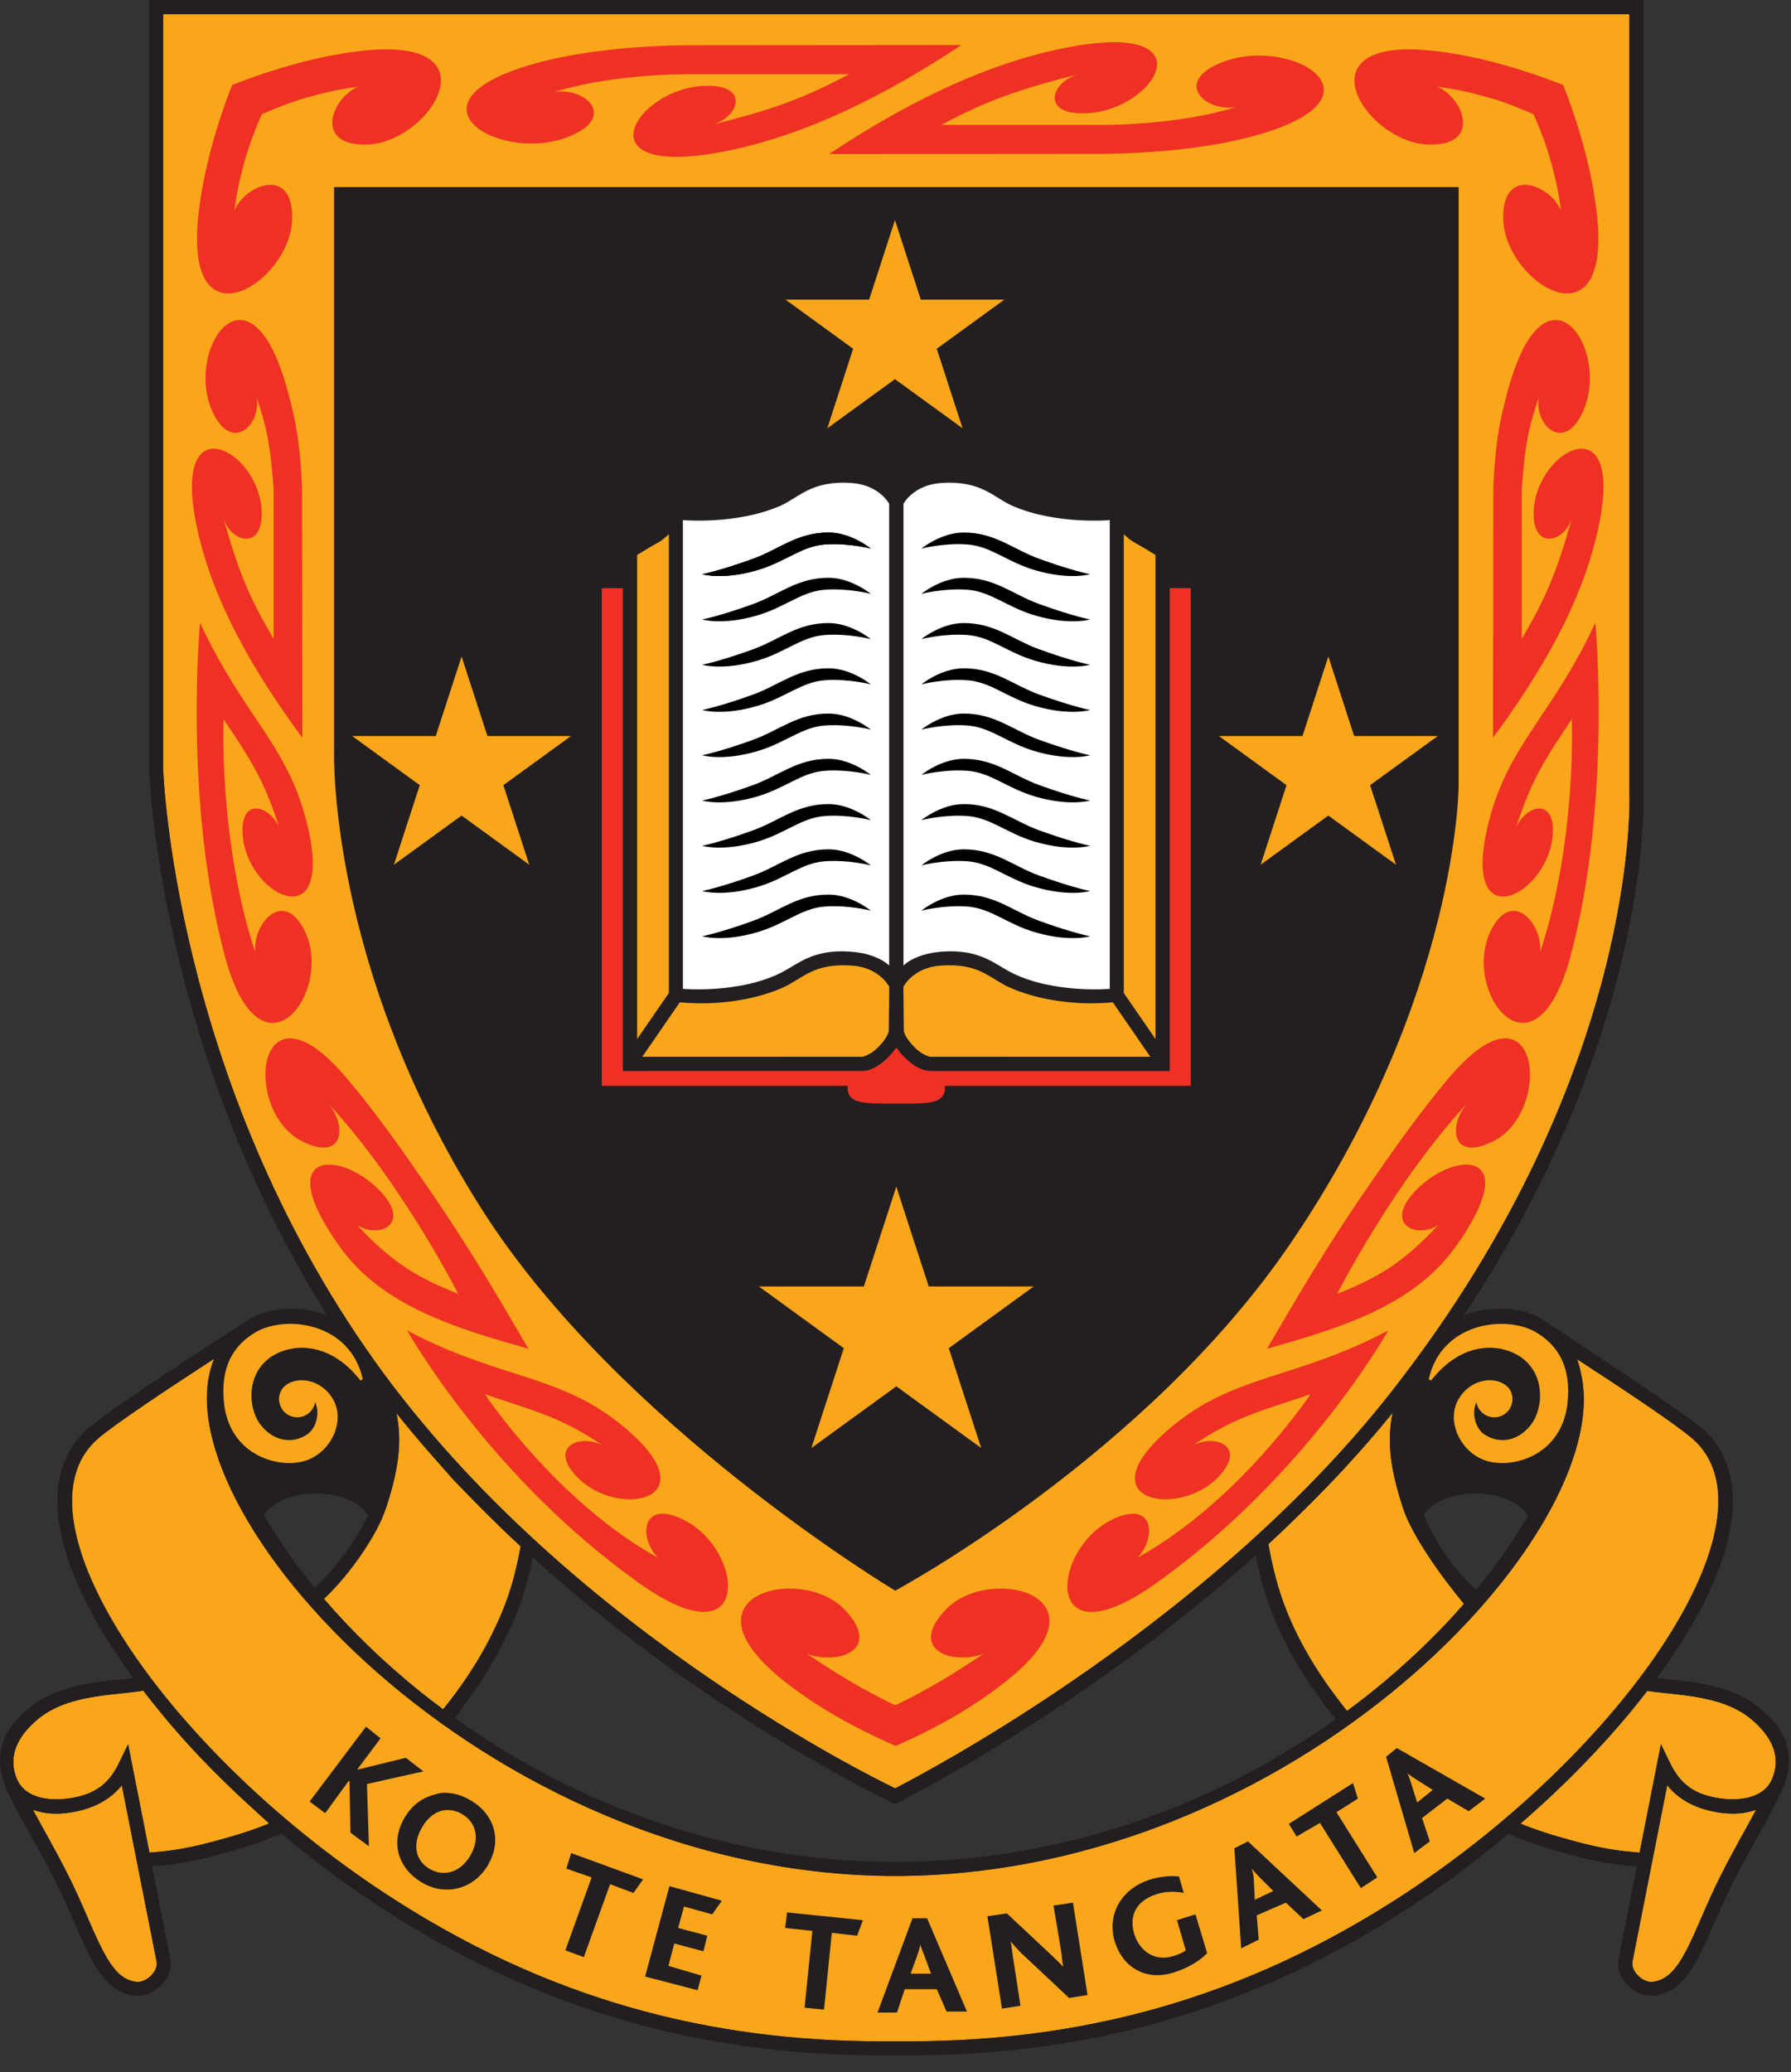 <?xml version="1.0" encoding="UTF-8"?>
<svg version="1.0" viewBox="0 0 102 118" xmlns="http://www.w3.org/2000/svg" xmlns:xlink="http://www.w3.org/1999/xlink">
<rect x="0" y="0" width="102" height="118" fill="#333333" stroke="none"/>
<path d="m79.893 85.846c-0.671-2.062-0.946-3.711-0.574-5.423-1.604 1.98-3.372 3.846-3.372 3.846s-2.098 2.184-3.713 3.662c0.385 2.109 0.866 3.637 1.772 5.403 0.62 1.212 1.342 2.286 1.909 3.055 0.303 0.412 0.627 0.833 0.8 1.043 2.871-2.104 5.155-4.368 6.661-6.096-1.289-1.553-2.964-3.885-3.485-5.489zm13.923 10.447c-1.983 2.572-4.459 5.164-7.222 7.556 0.846 0.35 1.825 0.667 3.15 1.021 1.429 0.381 2.39 0.536 3.633 0.629l1.216-6.176 0.523 1.079c0.552 1.139 1.302 1.717 2.545 1.958 1.314 0.255 2.753 0.073 3.239-1.004 0.487-1.077 0.248-2.286-1.176-3.465-0.873-0.722-1.987-1.061-3.123-1.254-1.017-0.171-2.005-0.226-2.784-0.346zm-79.368 6.743c-1.054-0.953-2.062-1.932-3.01-2.924-1.205-1.263-2.291-2.552-3.276-3.832-0.793 0.128-1.819 0.182-2.873 0.359-1.136 0.193-2.251 0.532-3.123 1.254-1.422 1.179-1.664 2.388-1.179 3.465 0.487 1.077 1.927 1.258 3.241 1.004 1.243-0.241 1.994-0.82 2.545-1.958l0.523-1.079 1.216 6.176c1.243-0.093 2.204-0.248 3.633-0.629 1.342-0.359 2.33-0.68 3.183-1.034l-0.879-0.8zm4.001-11.986c1.537 1.792 3.365 3.578 5.449 5.259 0.416 0.332 0.851 0.667 1.338 1.03 0.173-0.213 0.432-0.538 0.735-0.95 0.567-0.769 1.289-1.843 1.909-3.055 0.904-1.766 1.387-3.168 1.772-5.277-1.613-1.48-3.832-3.792-3.832-3.792s-1.65-1.861-3.252-3.841c0.372 1.712 0.097 3.361-0.574 5.423-0.514 1.584-2.093 3.841-3.546 5.204zm71.314-13.683c3.558 8.398-15.039 29.431-38.779 29.464-23.583-0.033-42.257-21.144-38.782-29.458-2.386 1.548-5.629 3.693-6.617 4.548-5.192 4.492 3.932 18.012 17.042 26.352 9.503 6.05 18.845 8.077 28.357 7.97 9.512 0.106 18.851-1.921 28.357-7.97 13.107-8.34 22.232-21.86 17.042-26.352-0.999-0.864-4.251-3.017-6.619-4.554zm-80.846 34.336-1.98-10.039c-0.618 0.797-1.575 1.28-2.556 1.484-0.844 0.177-1.655 0.215-2.505-0.089 0.669 1.254 1.174 2.084 1.969 3.651 0.842 1.657 1.4 3.194 1.998 4.342 0.591 1.136 1.145 1.723 1.932 1.808 0.552 0.06 1.252-0.605 1.143-1.156zm84.056 0c-0.109 0.552 0.591 1.216 1.141 1.156 0.789-0.084 1.342-0.671 1.934-1.808 0.598-1.147 1.154-2.685 1.998-4.342 0.795-1.566 1.3-2.397 1.969-3.651-0.851 0.303-1.661 0.266-2.505 0.089-0.981-0.204-1.938-0.687-2.559-1.484l-1.978 10.039" fill="#faa61a" fill-rule="evenodd"/>
<path d="m20.845 98.327-3.212 4.264 0.886 0.665 1.329-1.827h0.055l0.055 2.935 1.052 0.775-0.111-3.544 3.212-0.72-0.997-0.775-2.714 0.665h-0.055l1.329-1.772-0.831-0.665zm58.703 1.218-0.609 0.498 1.606 5.483 0.886-0.665-0.443-1.329 1.44-1.108 1.218 0.72 0.941-0.72-5.04-2.88zm0.609 1.44c0.131 0.113 0.321 0.233 0.554 0.388l0.886 0.554-0.886 0.72-0.332-1.052c-0.078-0.246-0.137-0.45-0.222-0.609zm-3.101 0.554-3.655 2.326 0.443 0.72 1.329-0.775 2.326 3.711 0.941-0.609-2.326-3.711 1.218-0.775-0.277-0.886zm-51.836 0.554c-0.174 0.009-0.331 0.068-0.498 0.111-0.678 0.175-1.26 0.605-1.661 1.274-0.423 0.704-0.549 1.458-0.332 2.16 0.184 0.6 0.603 1.147 1.274 1.551 0.709 0.428 1.431 0.501 2.104 0.332 0.662-0.166 1.267-0.618 1.661-1.274 0.381-0.636 0.518-1.296 0.388-1.938-0.142-0.687-0.583-1.325-1.329-1.772-0.522-0.314-1.085-0.47-1.606-0.443zm0.498 0.997c0.206 0.029 0.413 0.104 0.609 0.222 0.789 0.474 1.032 1.4 0.443 2.381-0.596 0.995-1.551 1.185-2.326 0.72-0.786-0.474-0.986-1.389-0.388-2.381 0.447-0.746 1.044-1.03 1.661-0.941zm45.356 1.772-0.775 0.388 0.388 5.704 0.997-0.498-0.111-1.385 1.661-0.72 0.997 0.941 1.052-0.498-4.209-3.932zm-38.544 0.665-0.277 0.886 1.44 0.498-1.495 4.154 1.052 0.388 1.495-4.154 1.329 0.498 0.554-0.775-4.098-1.495zm38.766 0.886c0.102 0.134 0.262 0.307 0.443 0.498l0.775 0.775-1.052 0.498-0.055-1.163c-0.02-0.255-0.064-0.434-0.111-0.609zm-4.873 0.443c-0.262 0.029-0.555 0.064-0.886 0.166-1.732 0.529-2.501 2.065-2.049 3.544 0.436 1.424 1.712 2.264 3.323 1.772 0.84-0.257 1.493-0.66 1.938-1.108l-0.665-2.215-1.052 0.332 0.498 1.717c-0.162 0.135-0.428 0.241-0.72 0.332-1.057 0.323-1.916-0.295-2.215-1.274-0.275-0.893-0.018-1.861 1.329-2.271 0.51-0.157 1.012-0.144 1.495-0.055l-0.277-0.941c-0.226-0.007-0.458-0.029-0.72 0zm-28.299 0.554-1.385 5.15 2.99 0.775 0.222-0.831-1.883-0.554 0.332-1.274 1.661 0.443 0.222-0.886-1.661-0.443 0.332-1.218 1.606 0.443 0.554-0.775-2.99-0.831zm22.983 0.941-1.108 0.166 0.443 2.658c0.035 0.222 0.055 0.587 0.111 0.831-0.177-0.193-0.361-0.379-0.609-0.609l-2.603-2.437-1.108 0.166 0.831 5.261 1.052-0.166-0.443-2.88c-0.038-0.237-0.069-0.603-0.111-0.775 0.195 0.206 0.37 0.441 0.609 0.665l2.714 2.547 1.052-0.166-0.831-5.261zm-16.282 0.554-0.111 0.886 1.551 0.166-0.443 4.375 1.108 0.111 0.443-4.375 1.44 0.166 0.332-0.886-4.32-0.443zm7.144 0.332-1.994 5.372h1.108l0.443-1.329h1.827l0.554 1.274h1.163l-2.271-5.316h-0.831zm0.443 1.495c0.035 0.166 0.128 0.346 0.222 0.609l0.388 1.052h-1.163l0.388-1.052c0.084-0.244 0.137-0.432 0.166-0.609z" fill="#231f20" fill-rule="evenodd"/>
<path d="m80.58 77.672c1.019-1.719 2.333-3.055 4.55-3.132 1.272-0.047 2.155 0.151 3.208 0.926 0.173 0.126 7.392 4.831 8.568 5.848 3.349 2.9 1.708 8.471-2.539 14.246 0.7 0.084 1.524 0.146 2.366 0.288 1.19 0.202 2.468 0.572 3.502 1.427 1.653 1.367 2.031 2.767 1.289 4.628-0.979 2.025-1.708 3.088-2.765 5.17-0.844 1.661-1.402 3.199-2.002 4.351-0.607 1.163-1.334 2.102-2.556 2.233-0.979 0.106-2.251-0.922-2.016-2.109l1.034-5.254c-1.247-0.097-2.233-0.259-3.684-0.647-1.533-0.412-2.643-0.78-3.622-1.216-1.943 1.635-4.014 3.166-6.145 4.521-9.652 6.143-19.142 8.203-28.787 8.094-9.647 0.109-19.135-1.952-28.789-8.094-2.14-1.362-4.22-2.9-6.171-4.541-0.99 0.445-2.111 0.817-3.671 1.236-1.451 0.388-2.437 0.549-3.684 0.647l1.034 5.254c0.235 1.187-1.037 2.215-2.014 2.109-1.227-0.131-1.952-1.07-2.559-2.233-0.6-1.152-1.159-2.689-2.002-4.351-1.059-2.082-1.785-3.146-2.765-5.17-0.742-1.861-0.363-3.261 1.289-4.628 1.032-0.855 2.313-1.225 3.502-1.427 0.871-0.146 1.721-0.206 2.434-0.297-4.24-5.771-5.879-11.34-2.53-14.237 1.378-1.192 6.938-4.776 8.841-5.997 0.966-0.653 1.812-0.82 3.002-0.778 2.186 0.075 3.493 1.38 4.506 3.068 1.801 2.503 5.002 6.114 5.002 6.114s2.339 2.439 3.945 3.89l0.126 0.366c-0.403 2.306-0.913 3.821-1.885 5.722-0.645 1.256-1.391 2.368-1.978 3.166-0.288 0.388-0.518 0.738-0.682 0.992 6.495 4.647 15.079 8.156 25.047 8.172 9.984-0.016 18.59-3.504 25.098-8.134-0.219-0.261-0.512-0.627-0.811-1.03-0.587-0.797-1.334-1.909-1.976-3.166-0.975-1.901-1.484-3.416-1.887-5.722l0.126-0.366c1.606-1.451 3.945-3.89 3.945-3.89s3.201-3.611 5.002-6.114l0.1 0.064zm9.248-0.261c0.102 0.277 0.173 0.565 0.222 0.862 1.989 8.907-16.14 28.527-39.067 28.558-23.583-0.033-42.257-21.144-38.782-29.458-2.386 1.548-5.629 3.693-6.617 4.548-5.192 4.492 3.932 18.012 17.042 26.352 9.503 6.05 18.845 8.077 28.357 7.97 9.512 0.106 18.851-1.921 28.357-7.97 13.107-8.34 22.232-21.86 17.042-26.352-0.99-0.855-4.191-2.975-6.553-4.51zm-2.802 8.879c-0.576-0.804-1.701-1.19-2.773-1.236-1.218-0.049-2.574 0.319-3.154 1.192 0.558 1.542 1.814 3.232 2.964 4.286 1.181-1.431 2.173-2.862 2.964-4.242zm-66.068-0.007c-0.605-0.91-1.963-1.278-3.179-1.229-1.074 0.047-2.2 0.432-2.751 1.203 0.782 1.356 1.75 2.769 2.904 4.178 1.154-1.092 2.395-2.793 3.026-4.151zm58.935-0.436c-0.671-2.062-0.946-3.711-0.574-5.423-1.604 1.98-3.372 3.846-3.372 3.846s-2.098 2.184-3.713 3.662c0.385 2.109 0.866 3.637 1.772 5.403 0.62 1.212 1.342 2.286 1.909 3.055 0.303 0.412 0.627 0.833 0.8 1.043 2.871-2.104 5.155-4.368 6.661-6.096-1.289-1.553-2.964-3.885-3.485-5.489zm13.923 10.447c-1.983 2.572-4.459 5.164-7.222 7.556 0.846 0.35 1.825 0.667 3.15 1.021 1.429 0.381 2.39 0.536 3.633 0.629l1.216-6.176 0.523 1.079c0.552 1.139 1.302 1.717 2.545 1.958 1.314 0.255 2.753 0.073 3.239-1.004 0.487-1.077 0.248-2.286-1.176-3.465-0.873-0.722-1.987-1.061-3.123-1.254-1.017-0.171-2.005-0.226-2.784-0.346zm-79.368 6.743c-1.054-0.953-2.062-1.932-3.01-2.924-1.205-1.263-2.291-2.552-3.276-3.832-0.793 0.128-1.819 0.182-2.873 0.359-1.136 0.193-2.251 0.532-3.123 1.254-1.422 1.179-1.664 2.388-1.179 3.465 0.487 1.077 1.927 1.258 3.241 1.004 1.243-0.241 1.994-0.82 2.545-1.958l0.523-1.079 1.216 6.176c1.243-0.093 2.204-0.248 3.633-0.629 1.342-0.359 2.33-0.68 3.183-1.034l-0.879-0.8zm4.001-11.986c1.537 1.792 3.365 3.578 5.449 5.259 0.416 0.332 0.851 0.667 1.338 1.03 0.173-0.213 0.432-0.538 0.735-0.95 0.567-0.769 1.289-1.843 1.909-3.055 0.904-1.766 1.387-3.168 1.772-5.277-1.613-1.48-3.832-3.792-3.832-3.792s-1.65-1.861-3.252-3.841c0.372 1.712 0.097 3.361-0.574 5.423-0.514 1.584-2.093 3.841-3.546 5.204zm-9.532 20.652-1.98-10.039c-0.618 0.797-1.575 1.28-2.556 1.484-0.844 0.177-1.655 0.215-2.505-0.089 0.669 1.254 1.174 2.084 1.969 3.651 0.842 1.657 1.4 3.194 1.998 4.342 0.591 1.136 1.145 1.723 1.932 1.808 0.552 0.06 1.252-0.605 1.143-1.156zm84.056 0c-0.109 0.552 0.591 1.216 1.141 1.156 0.789-0.084 1.342-0.671 1.934-1.808 0.598-1.147 1.154-2.685 1.998-4.342 0.795-1.566 1.3-2.397 1.969-3.651-0.851 0.303-1.661 0.266-2.505 0.089-0.981-0.204-1.938-0.687-2.559-1.484l-1.978 10.039" fill="#231f20"/>
<path d="m92.797 0.804v44.306s0.182 3.961-1.404 10.177c-1.591 6.242-4.96 14.771-12.084 23.886-5.483 7.018-12.604 12.706-18.371 16.645-5.084 3.476-9.096 5.578-9.96 6.021-0.899-0.434-5.153-2.552-10.511-6.214-6.054-4.138-13.502-10.239-19.113-18.094-5.755-8.059-8.774-16.503-10.352-22.941-1.575-6.42-1.712-10.821-1.712-10.821v-42.966h83.506" fill="#faa61a" fill-rule="evenodd"/>
<path d="m19.024 10.653h64.048v34.063s0 12.035-9.587 26.108c-8.249 12.113-22.502 19.76-22.502 19.76s-15.781-9.439-23.596-21.8c-8.77-13.869-8.362-26.108-8.362-26.108v-32.023" fill="#231f20" fill-rule="evenodd"/>
<path d="m93.599 0v45.093c0.002 0.06 0.74 16.144-13.657 34.575-11.096 14.202-28.959 23.065-28.964 23.067-0.007 0.007-4.856-2.271-10.963-6.446-6.098-4.167-13.628-10.329-19.314-18.289-11.656-16.322-12.212-34.192-12.212-34.216v-43.783h85.11zm-0.802 0.804h-83.506v42.966s0.137 4.402 1.712 10.821c1.577 6.437 4.596 14.882 10.352 22.941 5.611 7.855 13.059 13.956 19.113 18.094 5.359 3.662 9.612 5.779 10.511 6.214 0.864-0.443 4.876-2.545 9.96-6.021 5.766-3.939 12.888-9.627 18.371-16.645 7.124-9.116 10.493-17.644 12.084-23.886 1.586-6.216 1.404-10.177 1.404-10.177v-44.306" fill="#231f20" fill-rule="evenodd"/>
<path d="m54.753 2.565c-4.087 2.707-8.823 5.212-13.816 6.118-7.778 1.411-4.792-3.558-0.926-3.788 2.711-0.164 2.133 1.752 0.567 2.206 3.239-0.82 5.064-1.424 7.782-2.877h-9.288c-2.417 0.027-5.217 0.317-7.492 1.01 1.841-0.264 3.584 1.486 0.751 2.574-4.034 1.548-9.96-2.178-1.298-4.337 2.439-0.609 5.463-0.864 7.957-0.893l15.763-0.013zm-7.538 6.209c4.087-2.707 8.823-5.212 13.816-6.118 7.778-1.411 4.792 3.558 0.926 3.79-2.714 0.162-2.133-1.754-0.567-2.209-3.239 0.82-5.064 1.427-7.782 2.877h9.288c2.417-0.027 5.217-0.317 7.492-1.01-1.841 0.266-3.584-1.486-0.751-2.574 4.032-1.548 9.96 2.178 1.298 4.337-2.439 0.609-5.463 0.864-7.959 0.893l-15.761 0.013z" fill="#ee3124" fill-rule="evenodd"/>
<path id="d" d="m17.947 79.851c-0.084 0.487-0.507 0.86-1.019 0.86-0.572 0-1.034-0.463-1.034-1.034 0-0.253 0.084-0.483 0.237-0.665 0.157-0.162 0.361-0.281 0.587-0.348 0.716-0.208 1.677 0.08 2.224 0.977 0.74 1.212-0.02 2.948-1.404 3.491-1.5 0.589-4.455-0.173-4.78-3.234-0.217-2.042 0.516-3.298 1.861-4.067 1.721-0.946 5.328-0.512 6.043 2.718l-0.135 0.064c-1.653-2.109-3.631-2.133-4.827-1.502-1.69 0.895-1.619 2.982-0.897 3.974 0.716 0.979 1.832 1.185 2.698 0.596 0.461-0.312 0.758-1.136 0.447-1.83z" fill="#faa61a" fill-rule="evenodd"/>
<path id="b" d="m54.82 24.389-3.852-2.798-3.852 2.798 1.471-4.528-3.85-2.798h4.761l1.471-4.528 1.471 4.528h4.76l-3.852 2.798 1.473 4.528z" fill="#faa61a" fill-rule="evenodd"/>
<path d="m34.278 33.494h1.205v27.488h13.595c0.27-0.02 0.388-0.049 0.529-0.104 0.281-0.109 0.642-0.328 1.048-0.753 0.164-0.173 0.288-0.346 0.394-0.501 0.106 0.155 0.224 0.328 0.39 0.501 0.405 0.425 0.766 0.645 1.048 0.753 0.142 0.055 0.259 0.084 0.529 0.104h13.592v-27.488h1.207v28.341h-14.002c0.086 1.085-1.041 1.01-2.747 1.01-1.75 0-2.875 0.075-2.787-1.01h-14.002v-28.341" fill="#ee3124"/>
<path d="m40.345 28.851c1.167-0.047 2.596-0.241 3.93-0.826 0.547-0.237 0.986-0.603 1.586-0.886 0.669-0.312 1.504-0.525 2.767-0.428 1.01 0.078 1.706 0.487 2.147 0.888 0.104 0.095 0.195 0.188 0.272 0.277 0.078-0.089 0.166-0.182 0.27-0.277 0.443-0.401 1.139-0.811 2.149-0.888 1.263-0.097 2.098 0.115 2.767 0.428 0.598 0.284 1.037 0.649 1.586 0.886 1.334 0.585 2.76 0.78 3.93 0.826 1.07 0.035 2.1-0.093 2.231-0.109 0.062 0.248 0.162 0.873 1.026 1.442 0.518 0.339 1.604 0.984 1.604 0.984v29.814h-13.592c-0.27-0.02-0.388-0.049-0.529-0.104-0.281-0.109-0.642-0.328-1.048-0.753-0.16-0.166-0.288-0.326-0.392-0.474-0.104 0.148-0.233 0.308-0.392 0.474-0.405 0.425-0.766 0.645-1.048 0.753-0.142 0.055-0.259 0.084-0.35 0.095l-13.774 0.009v-29.814s1.088-0.645 1.604-0.984c0.866-0.569 0.966-1.194 1.028-1.442 0.131 0.016 1.161 0.144 2.231 0.109zm11.105 27.333v2.293c-0.009 0.128 0 0.188 0.027 0.272 0.053 0.168 0.188 0.454 0.543 0.822 0.374 0.388 0.693 0.534 0.875 0.605l12.618 0.004-2.133-3.097c-0.445 0.035-1.077 0.071-1.712 0.047-1.161-0.047-2.698-0.25-4.156-0.888-0.556-0.244-0.999-0.611-1.606-0.897-0.538-0.25-1.234-0.441-2.364-0.354-0.811 0.062-1.342 0.385-1.67 0.682-0.157 0.142-0.268 0.279-0.421 0.512zm-13.951-25.3c-0.569 0.319-0.981 0.576-1.212 0.722v27.562l1.805-2.618v-26.137c-0.215 0.21-0.401 0.37-0.594 0.472zm-0.917 29.296 12.567-0.002c0.326-0.109 0.591-0.255 0.926-0.607 0.354-0.37 0.487-0.653 0.541-0.822l0.029-0.272v-2.293c-0.153-0.233-0.266-0.37-0.421-0.512-0.33-0.297-0.862-0.62-1.67-0.682-1.13-0.086-1.825 0.104-2.364 0.354-0.607 0.286-1.052 0.653-1.606 0.897-1.46 0.638-2.995 0.842-4.156 0.888-0.636 0.024-1.269-0.011-1.715-0.047l-2.131 3.097zm14.058-5.195v-26.297s-0.56-1.074-2.138-1.183c-2.302-0.162-3.006 0.837-4.065 1.3-2.499 1.088-5.545 0.813-5.545 0.813v26.693s3.154 0.281 5.545-0.897c1.034-0.512 1.825-1.376 3.996-1.223 1.579 0.111 2.206 0.793 2.206 0.793zm0.815 0s0.627-0.682 2.206-0.793c2.171-0.153 2.962 0.711 3.996 1.223 2.39 1.179 5.545 0.897 5.545 0.897v-26.693s-3.046 0.275-5.545-0.813c-1.059-0.463-1.763-1.462-4.065-1.3-1.577 0.109-2.138 1.183-2.138 1.183v26.297zm13.138-24.101c-0.191-0.102-0.379-0.261-0.591-0.472v26.137l1.805 2.618v-27.562c-0.233-0.146-0.642-0.403-1.004-0.609l-0.21-0.113" fill="#231f20"/>
<path d="m37.499 30.884c-0.569 0.319-0.981 0.576-1.212 0.722v27.562l1.805-2.618v-26.137c-0.215 0.21-0.401 0.37-0.594 0.472zm27.094 0c0.572 0.319 0.981 0.576 1.214 0.722v27.562l-1.805-2.618v-26.137c0.213 0.21 0.401 0.37 0.591 0.472zm0.919 29.296-12.567-0.002c-0.326-0.109-0.591-0.255-0.926-0.607-0.354-0.37-0.49-0.653-0.543-0.822l-0.027-2.565c0.153-0.233 0.264-0.37 0.421-0.512 0.328-0.297 0.86-0.62 1.67-0.682 1.13-0.086 1.825 0.104 2.364 0.354 0.607 0.286 1.05 0.653 1.606 0.897 1.458 0.638 2.995 0.842 4.156 0.888 0.636 0.024 1.267-0.011 1.712-0.047l2.133 3.097zm-28.931 0 12.567-0.002c0.326-0.109 0.591-0.255 0.926-0.607 0.354-0.37 0.487-0.653 0.541-0.822l0.029-2.565c-0.153-0.233-0.266-0.37-0.421-0.512-0.33-0.297-0.862-0.62-1.67-0.682-1.13-0.086-1.825 0.104-2.364 0.354-0.607 0.286-1.052 0.653-1.606 0.897-1.46 0.638-2.995 0.842-4.156 0.888-0.636 0.024-1.269-0.011-1.715-0.047l-2.131 3.097" fill="#faa61a" fill-rule="evenodd"/>
<path d="m50.639 54.986v-26.297s-0.56-1.074-2.138-1.183c-2.302-0.162-3.006 0.837-4.065 1.3-2.499 1.088-5.545 0.813-5.545 0.813v26.693s3.154 0.281 5.545-0.897c1.034-0.512 1.825-1.376 3.996-1.223 1.579 0.111 2.206 0.793 2.206 0.793zm0.815 0v-26.297s0.56-1.074 2.138-1.183c2.302-0.162 3.006 0.837 4.065 1.3 2.499 1.088 5.545 0.813 5.545 0.813v26.693s-3.154 0.281-5.545-0.897c-1.034-0.512-1.825-1.376-3.996-1.223-1.579 0.111-2.206 0.793-2.206 0.793" fill="#fff" fill-rule="evenodd"/>
<path id="a" d="m39.991 32.701s1.165 0.348 3.141-0.233c1.597-0.47 2.505-1.362 3.843-1.462s2.621 0.235 2.621 0.235-1.11-0.908-2.386-0.915c-1.796-0.013-2.811 0.946-4.324 1.495-1.874 0.68-2.895 0.879-2.895 0.879z" fill-rule="evenodd"/>
<use width="744.094" height="1052.362" xlink:href="#a"/>
<use transform="translate(0 2.577)" width="744.094" height="1052.362" xlink:href="#a"/>
<use transform="translate(0 5.155)" width="744.094" height="1052.362" xlink:href="#a"/>
<use transform="translate(0 7.732)" width="744.094" height="1052.362" xlink:href="#a"/>
<use transform="translate(0 10.309)" width="744.094" height="1052.362" xlink:href="#a"/>
<use transform="translate(0 12.887)" width="744.094" height="1052.362" xlink:href="#a"/>
<use transform="translate(0 15.464)" width="744.094" height="1052.362" xlink:href="#a"/>
<use transform="translate(0 18.041)" width="744.094" height="1052.362" xlink:href="#a"/>
<use transform="translate(0 20.618)" width="744.094" height="1052.362" xlink:href="#a"/>
<use transform="matrix(-1 0 0 1 102.07 0)" width="744.094" height="1052.362" xlink:href="#a"/>
<use transform="matrix(-1 0 0 1 102.07 2.577)" width="744.094" height="1052.362" xlink:href="#a"/>
<use transform="matrix(-1 0 0 1 102.07 5.155)" width="744.094" height="1052.362" xlink:href="#a"/>
<use transform="matrix(-1 0 0 1 102.07 7.732)" width="744.094" height="1052.362" xlink:href="#a"/>
<use transform="matrix(-1 0 0 1 102.07 10.309)" width="744.094" height="1052.362" xlink:href="#a"/>
<use transform="matrix(-1 0 0 1 102.07 12.887)" width="744.094" height="1052.362" xlink:href="#a"/>
<use transform="matrix(-1 0 0 1 102.07 15.464)" width="744.094" height="1052.362" xlink:href="#a"/>
<use transform="matrix(-1 0 0 1 102.07 18.041)" width="744.094" height="1052.362" xlink:href="#a"/>
<use transform="matrix(-1 0 0 1 102.07 20.618)" width="744.094" height="1052.362" xlink:href="#a"/>
<path d="m55.883 82.461-4.836-3.515-4.838 3.515 1.847-5.686-4.836-3.515h5.979l1.847-5.684 1.847 5.684h5.979l-4.838 3.515 1.847 5.686" fill="#faa61a" fill-rule="evenodd"/>
<use transform="translate(24.681 24.852)" width="744.094" height="1052.362" xlink:href="#b"/>
<use transform="translate(-24.681 24.852)" width="744.094" height="1052.362" xlink:href="#b"/>
<use transform="matrix(-1 0 0 1 102.03 0)" width="744.094" height="1052.362" xlink:href="#d"/>
<path id="c" d="m17.219 42.011c-2.663-3.6-5.15-7.755-6.041-12.153-1.389-6.854 3.493-4.273 3.719-0.868 0.159 2.39-1.717 1.929-2.162 0.552 0.804 2.853 1.422 4.444 2.851 6.836v-8.549c-0.184-2.184-0.288-3.192-0.97-5.195 0.259 1.619-1.486 3.216-2.554 0.722-1.524-3.553 2.16-8.863 4.284-1.232 0.598 2.149 0.749 3.411 0.857 5.633l0.016 14.253zm5.968 33.751c5.111 2.725 8.571 2.488 12.082 5.283 5.471 4.359-0.038 5.531-2.401 3.07-1.659-1.728 0.137-2.463 1.411-1.827-2.45-1.668-4.029-1.978-6.663-2.893 0 0 4.038 6.083 9.84 9.304-1.112-1.19-0.91-3.361 1.515-2.135 3.451 1.743 3.93 8.201-2.532 3.617-8.63-6.121-13.251-14.419-13.251-14.419zm6.907 1.046c-4.005-1.134-8.294-2.39-10.728-5.788-4.072-5.684 0.177-5.553 2.399-3.07 1.599 1.785-0.182 2.596-1.411 1.827 2.104 2.26 3.555 3.017 5.744 3.908 0 0-3.228-6.355-7.394-10.835 1.063 1.245 0.91 3.358-1.513 2.133-3.451-1.743-2.59-9.658 2.532-3.615 1.732 2.045 3.245 4.229 4.521 6.07 2.572 3.713 4.306 6.741 5.85 9.37zm-18.701-41.344c2.439 5.25 4.929 6.907 6.048 11.253 1.746 6.77-3.194 4.415-3.6 1.028-0.284-2.379 1.48-1.947 2.062-0.631-0.864-2.692-1.617-3.841-3.168-6.158 0 0-0.295 6.889 1.796 13.256-0.131-1.635 1.619-3.642 2.82-1.207 1.706 3.471-2.508 9.065-4.554 1.413-2.361-8.83-1.404-18.953-1.404-18.953zm1.83-30.623c-0.97 2.454-1.615 4.942-1.87 6.965-1.114 8.218 5.084 4.419 5.279 0.795 0.171-3.177-2.647-2.142-3.285-0.605 0.142-0.957 0.206-1.422 0.576-2.78 0.266-0.97 0.649-1.938 0.986-2.711 0.773-0.337 1.734-0.727 2.707-0.99 1.358-0.372 1.823-0.436 2.78-0.576-1.537 0.638-2.572 3.454 0.605 3.285 3.624-0.197 7.423-6.395-0.795-5.279-2.025 0.255-4.53 0.926-6.982 1.896z" fill="#ee3124" fill-rule="evenodd"/>
<use transform="matrix(-1 0 0 1 102.25 0)" width="744.094" height="1052.362" xlink:href="#c"/>
<path d="m51.011 99.425c2.408-1.046 4.446-2.253 6.05-3.5 6.601-5.022-0.636-6.894-3.168-4.293-2.189 2.246 0.21 3.216 2.096 2.559 0 0-1.325 0.908-2.612 1.653-0.815 0.467-1.692 0.946-2.395 1.26-0.7-0.315-1.579-0.793-2.392-1.26-1.287-0.744-2.612-1.653-2.612-1.653 1.883 0.658 4.284-0.312 2.096-2.559-2.532-2.601-9.769-0.729-3.17 4.293 1.606 1.247 3.697 2.454 6.107 3.5z" fill="#ee3124" fill-rule="evenodd"/>
</svg>
